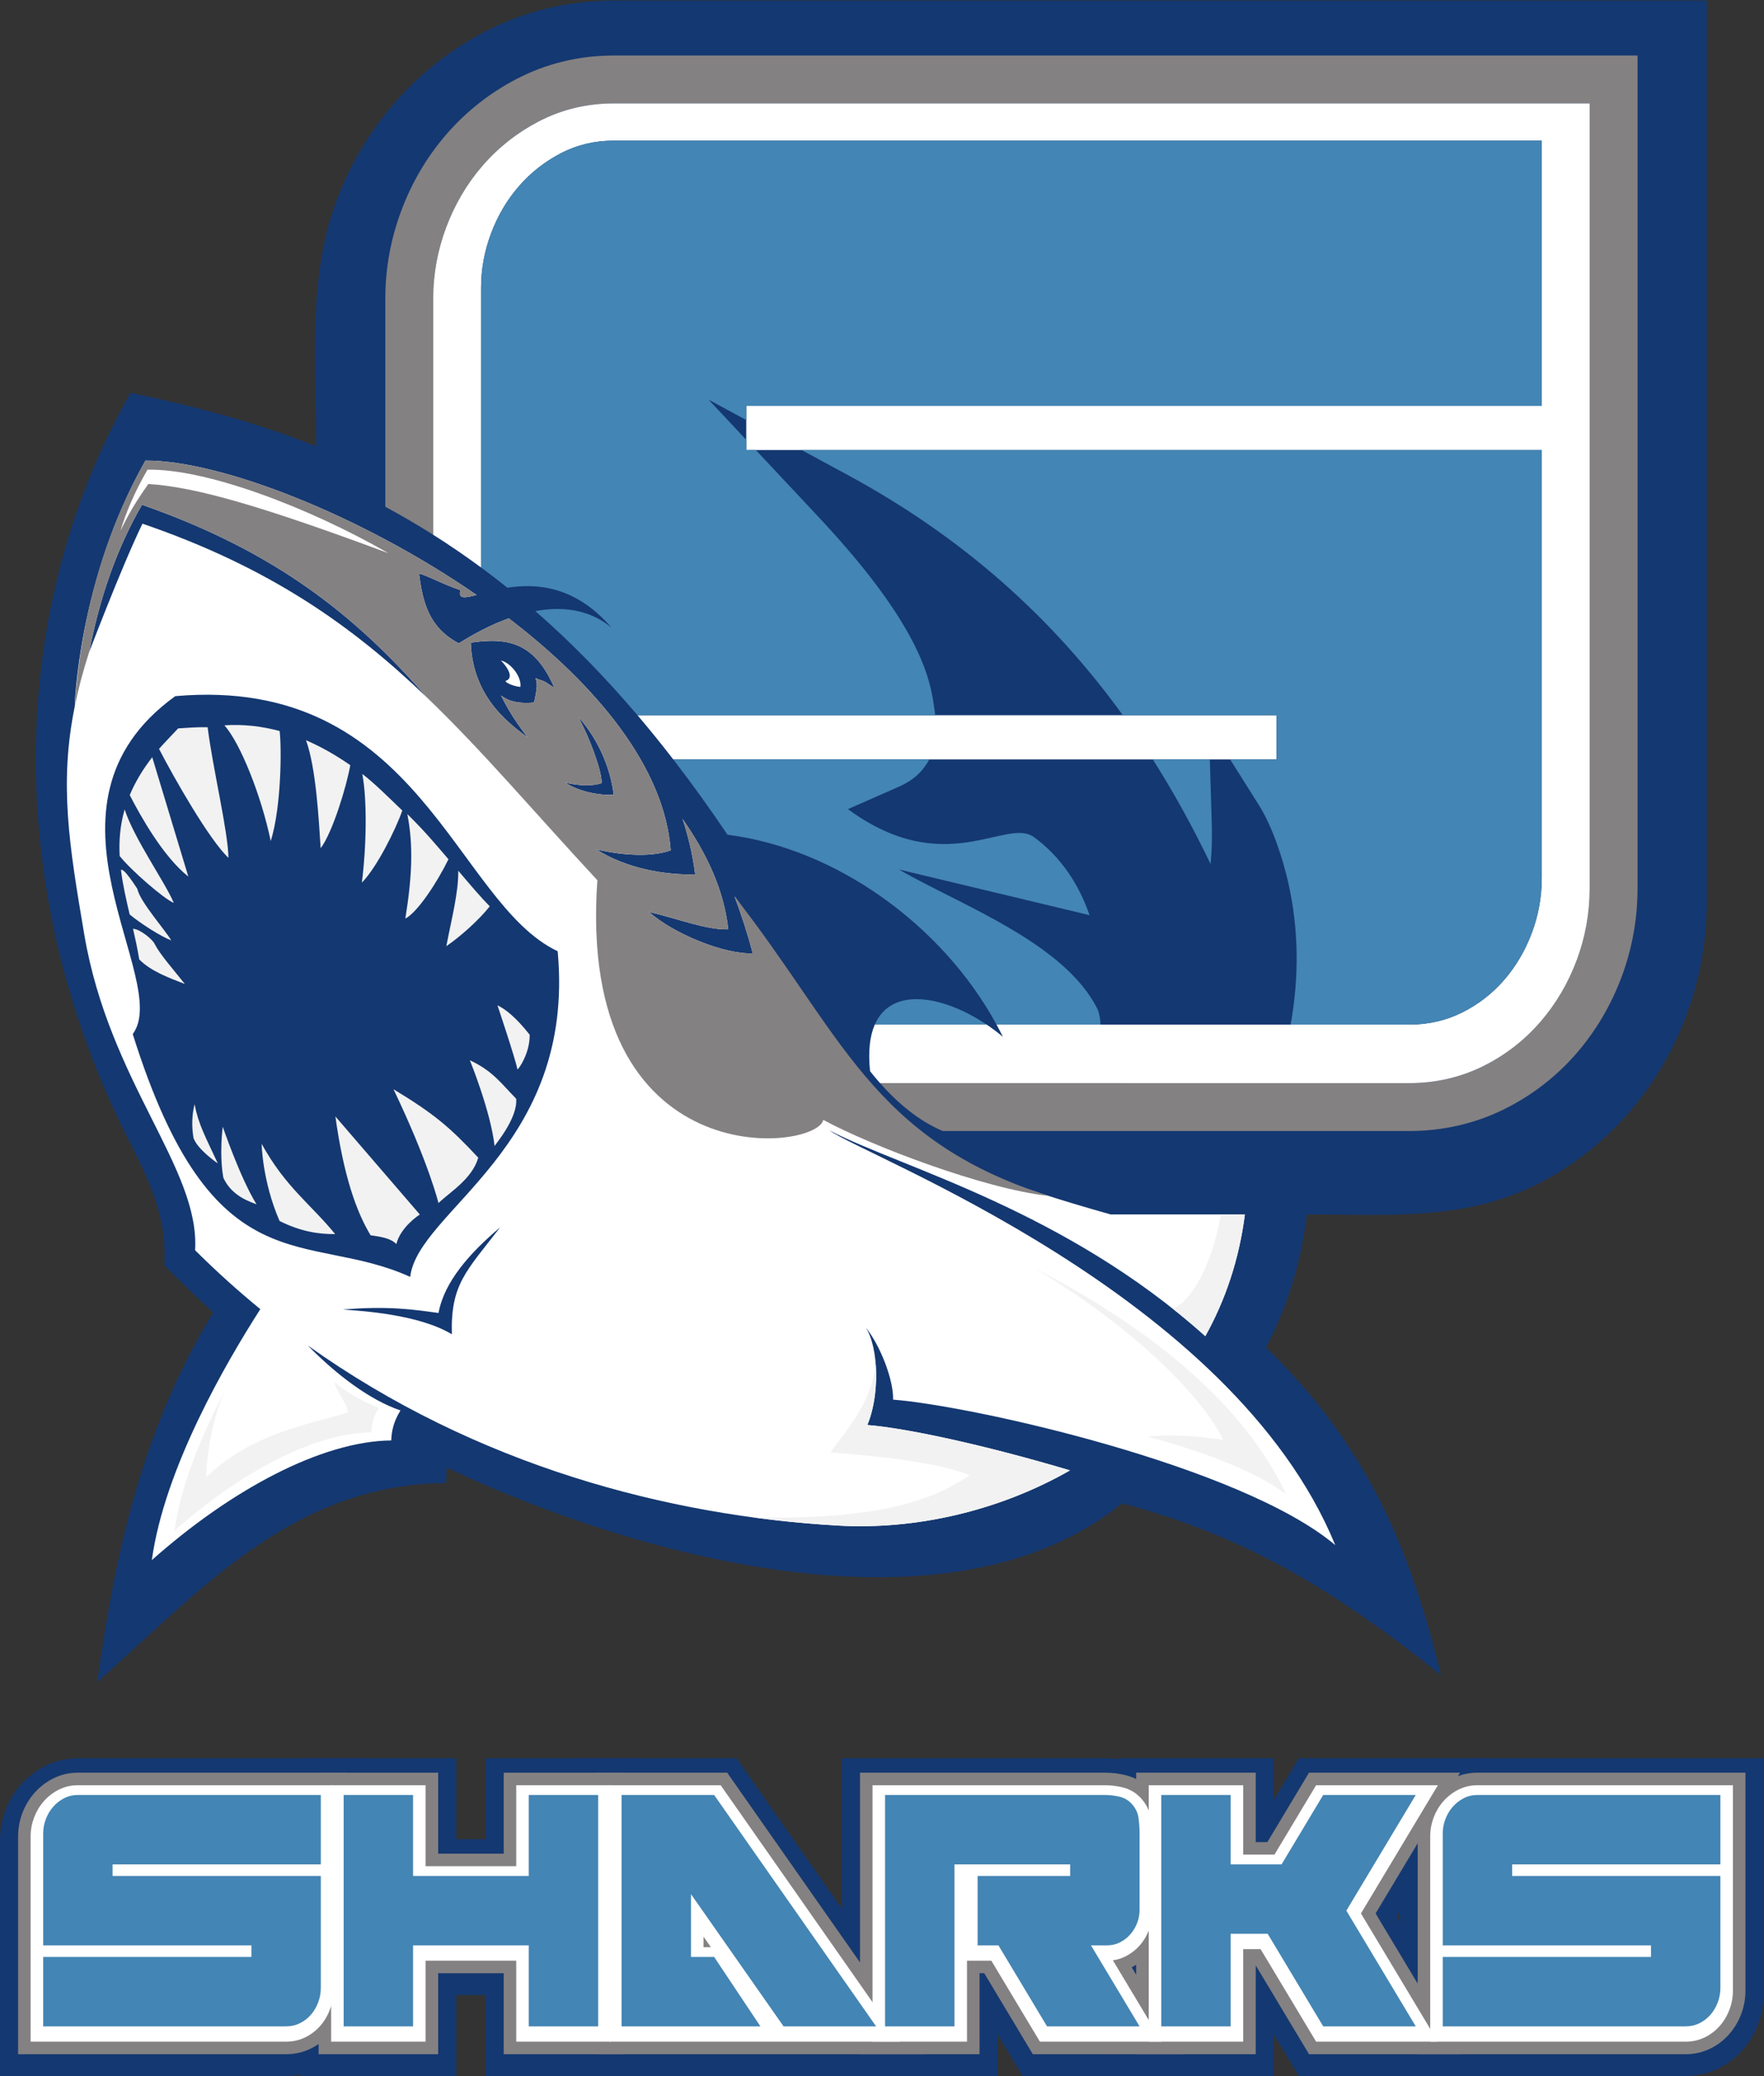 <?xml version="1.0" encoding="UTF-8" standalone="no"?>
<svg
   xmlns:dc="http://purl.org/dc/elements/1.1/"
   xmlns:cc="http://creativecommons.org/ns#"
   xmlns:rdf="http://www.w3.org/1999/02/22-rdf-syntax-ns#"
   xmlns:svg="http://www.w3.org/2000/svg"
   xmlns="http://www.w3.org/2000/svg"
   viewBox="0 0 805.893 948.387"
   height="948.387"
   width="805.893"
   xml:space="preserve"
   id="svg2"
   version="1.1"><rect x="0" y="0" width="805.893" height="948.387" fill="#333333" stroke="none"/><defs
     id="defs6" /><g
     transform="matrix(1.333,0,0,-1.333,0,948.387)"
     id="g10"><g
       transform="scale(0.1)"
       id="g12"><path
         id="path14"
         style="fill:#143871;fill-opacity:1;fill-rule:evenodd;stroke:none"
         d="m 1083.55,5585.41 c 0,279.67 -30.02,575.62 70.08,842.55 92.78,247.42 271.29,454.34 505.98,577.02 137.53,71.9 288.57,107.87 443.64,107.87 H 5849.39 V 4021.82 c 0,-132.57 -23.52,-263.66 -70.08,-387.83 -45.57,-121.51 -111.48,-234.04 -196.41,-332.24 -89.01,-102.9 -196.96,-186.68 -318.65,-247.52 -249.26,-124.63 -516.07,-101.33 -785.13,-101.33 -18.8,-157.45 -63.83,-311.02 -139.89,-455.89 338.56,-329.95 491.41,-675.53 599.24,-1122.81 -355.14,282.48 -657.2,472.65 -1092.93,588.51 -597.86,-484.92 -1682.58,-177.17 -2314.61,122.47 l -2.04,-52.67 c -524.12,-5.54 -835.3,-362.13 -1195.488,-682.26 62.793,453.02 155.739,868.59 397.164,1266.8 -57.375,52 -112.519,106.29 -167.367,160.92 10.524,170.79 -56.191,298.57 -130.386,446.4 C 32.641,4021.65 1.609,4981.41 447.289,5768.4 664.563,5723.66 876.992,5667.36 1083.55,5585.41 v 0" /><path
         id="path16"
         style="fill:#848182;fill-opacity:1;fill-rule:evenodd;stroke:none"
         d="m 1320.61,5377.97 v 714.58 c 0,103.03 18.82,204.36 54.98,300.8 35.74,95.3 87.11,183.37 153.74,260.4 67.55,78.12 148.6,141.95 240.1,189.78 103.68,54.2 216.94,80.9 333.82,80.9 H 5612.32 V 4070.45 c 0,-104.29 -18.34,-206.92 -54.98,-304.58 -35.74,-95.31 -87.11,-183.38 -153.73,-260.41 -68.66,-79.37 -151.51,-143.64 -245.38,-190.58 -102.57,-51.27 -214,-76.29 -328.54,-76.29 h -1598.3 c -82.52,34.18 -155.66,96.79 -215.22,164.11 h 1813.52 c 89.16,0 175.38,19.09 255.15,58.98 74.65,37.32 140.04,88.03 194.63,151.14 53.96,62.38 95.26,133.48 124.21,210.67 29.74,79.31 44.52,162.23 44.52,246.96 V 6760.3 H 2103.25 c -90.45,0 -177.53,-20.26 -257.8,-62.22 -73.31,-38.32 -137.88,-89.12 -191.98,-151.68 -53.96,-62.38 -95.27,-133.49 -124.21,-210.67 -29.3,-78.13 -44.53,-159.76 -44.53,-243.18 v -810.6 c -53.34,33.71 -107.99,65.72 -164.12,96.02 v 0" /><path
         id="path18"
         style="fill:#ffffff;fill-opacity:1;fill-rule:evenodd;stroke:none"
         d="m 1484.73,5281.95 v 810.6 c 0,83.42 15.23,165.05 44.53,243.18 28.94,77.18 70.25,148.29 124.21,210.67 54.1,62.56 118.67,113.36 191.98,151.68 80.27,41.96 167.35,62.22 257.8,62.22 H 5448.2 V 4070.45 c 0,-84.73 -14.78,-167.65 -44.52,-246.96 -28.95,-77.19 -70.25,-148.29 -124.21,-210.67 -54.59,-63.11 -119.98,-113.82 -194.63,-151.14 -79.77,-39.89 -165.99,-58.98 -255.15,-58.98 H 3016.17 c -11.98,13.54 -23.42,27.27 -34.26,41 -7.15,68.85 -0.49,121.21 16.24,159.59 h 383.41 c 19.25,-12.94 37.92,-26.97 55.65,-41.86 -6.94,14.08 -14.22,28.02 -21.75,41.86 h 1414.23 c 65.63,0 126.22,13.88 181.76,41.65 55.53,27.77 103.5,65 143.89,111.7 40.39,46.71 71.95,100.35 94.67,160.94 22.72,60.59 34.08,123.7 34.08,189.34 V 5572.38 H 2557.66 v 151.47 h 2726.43 v 908.81 H 2103.25 c -65.63,0 -126.22,-14.52 -181.76,-43.55 -55.54,-29.03 -103.51,-66.9 -143.9,-113.6 -40.39,-46.7 -71.94,-100.35 -94.66,-160.94 -22.72,-60.59 -34.08,-122.43 -34.08,-185.55 v -959.26 c -53.32,39.29 -107.98,76.69 -164.12,112.19 z m 822.75,-769.85 h 2067.8 v 151.47 H 2184.86 c 41.53,-48.85 82.37,-99.33 122.62,-151.47 v 0" /><path
         id="path20"
         style="fill:#4385b4;fill-opacity:1;fill-rule:nonzero;stroke:none"
         d="m 5284.09,4106.92 c 0,-65.64 -11.36,-128.75 -34.08,-189.34 -22.72,-60.59 -54.28,-114.23 -94.67,-160.94 -40.39,-46.7 -88.36,-83.93 -143.89,-111.7 -55.54,-27.77 -116.13,-41.65 -181.76,-41.65 h -406.36 c 29.13,160.8 28.33,325.54 -8.21,486.77 -18.7,82.56 -54.4,192.19 -100.26,265.01 l -98.88,157.03 h 159.3 v 151.47 h -527.02 c -243.76,337.01 -550.73,610.95 -943.2,823.44 l -157.7,85.37 H 5284.09 V 4106.92 Z M 3771.74,3603.29 h -356.28 c -186.07,341.53 -549.82,603.32 -922.14,650.75 -60.78,90.14 -122.59,176.13 -185.84,258.06 h 877.72 c -19.31,-34.47 -46.83,-68.22 -104.74,-93.69 l -174.44,-76.71 c 334.23,-245.01 542.13,-26.08 638.19,-96.31 91.57,-66.97 154.09,-161.9 189.83,-267.09 -23.28,5.54 -46.47,11.22 -69.5,16.74 l -583.7,139.84 c 209.15,-121.37 571.84,-252.09 682.49,-482.47 5.15,-15.21 7.88,-31.73 8.41,-49.12 z m 179.23,908.81 h 195.49 l 6.25,-206.5 c 1.18,-38.81 2.02,-95.51 -3.84,-151.78 -60.39,125.87 -126.12,245.27 -197.9,358.28 z m -745.58,151.47 H 2184.86 c -111.07,130.63 -227.09,249.52 -350.12,356.88 86.97,15.94 181.57,8.84 260.5,-56.11 -123.25,142.43 -255.89,151.81 -356.25,136.16 -29.62,23.72 -59.67,46.8 -90.14,69.26 v 959.26 c 0,63.12 11.36,124.96 34.08,185.55 22.72,60.59 54.27,114.24 94.66,160.94 40.39,46.7 88.36,84.57 143.9,113.6 55.54,29.03 116.13,43.55 181.76,43.55 H 5284.09 V 5723.85 H 2557.66 v -48.77 l -129.1,69.9 129.1,-137.71 v -34.89 h 32.71 l 208.78,-222.71 c 135.19,-144.21 306.68,-345.13 373.46,-535.32 15.29,-43.54 23.83,-84.4 29.98,-129.92 0.95,-7 1.85,-13.96 2.8,-20.86 z m 176.17,-1060.28 h -383.41 c 58.05,133.12 237.46,98.08 383.41,0 v 0" /><path
         id="path22"
         style="fill:#143871;fill-opacity:1;fill-rule:evenodd;stroke:none"
         d="m 2599.26,4083.32 c 252.17,32.87 589.11,-210.57 694.37,-376.82 -193.91,79.47 -353,-4.55 -352.03,-220.7 -138.07,193.73 -205.29,402.13 -342.34,597.52 v 0" /><path
         id="path24"
         style="fill:#ffffff;fill-opacity:1;fill-rule:evenodd;stroke:none"
         d="m 1899.95,4757.28 c -46.28,30.78 -27.28,18.35 -65.25,33.48 12.14,-22.96 -1.32,-62.92 -3.8,-83.57 -51.13,-4.56 -85.34,2.42 -113.71,23.95 28.29,-57.06 56.97,-99.11 91.73,-144.57 -46.12,37.2 -188.95,126.85 -195.4,325.64 134.22,20.21 221.35,-4.72 286.43,-154.93 z M 498.434,5536.22 c 254.195,1.18 734.246,-183.8 1134.936,-460.49 -41.51,-11.14 -63.51,-14.43 -55.61,16.82 -48.66,14.62 -129.21,57.43 -141.51,55.52 13.1,-101.1 35.2,-184.85 136.16,-238.2 9.91,5.45 79.55,52.66 171.34,85.63 299.81,-229.32 533.56,-509.33 554.88,-794.86 -56.89,-21.32 -151.74,-21.06 -254.48,3.21 100.69,-65.83 242.12,-89.6 338.35,-85.3 -8.74,68.81 -24.12,132.22 -43.34,189.83 81.2,-116.47 141.76,-240.72 156.8,-378.78 -74.75,-2.22 -168.65,35.61 -271.39,59.89 81.91,-74.45 259.02,-146.29 355.27,-141.98 -17.91,68.26 -39.41,134.13 -62.55,195.38 139.92,-178.5 344.13,-686.01 654.98,-838.2 l 0.04,-0.14 c 93.04,-73.75 274.48,-150.92 633.58,-251.65 h 460.71 c -19.91,-155.75 -67.45,-294.97 -135.68,-417.33 -239.5,214.68 -498.1,358.68 -727.36,464.51 l -0.01,0.01 c -235.03,108.46 -439.2,176.9 -560.21,240.31 l -0.45,0.31 c 119.12,-88.41 1378.8,-557.8 1733.48,-1421.3 -322.3,271.76 -1242.57,477.34 -1515.49,498.63 1.83,64.15 -40.72,180.57 -93.66,247.31 45.75,-72.51 47.23,-234.89 5.38,-334.3 131.75,-10.27 400.03,-67.69 694.51,-155.41 -244.72,-140.2 -530.79,-204.33 -794.54,-189.25 -580.82,33.19 -1240.29,205.25 -1817.73,617.31 97.55,-99.6 211.96,-186.77 317.77,-222.67 -23.65,-37.95 -30.49,-70.15 -31.75,-102.81 -241.16,-2.56 -552.282,-171.79 -820.579,-410.24 43.707,315.34 254.293,676.6 371.907,860.13 -76.497,62.61 -151.176,129.86 -223.629,202.03 17.269,280.19 -293.649,574.2 -379.782,1082.08 -52.277,308.26 -86.125,516.57 -32.714,781.02 -0.047,-0.23 10.414,433.4 242.371,842.98 z M 1911.29,3854.76 c -351.87,165.7 -473.38,948.18 -1310.677,874.12 -523.039,-378.08 -7.836,-972.35 -145.636,-1158.06 275.457,-878.95 595.393,-670.19 950.903,-832.14 26.34,228.49 568.09,441.81 505.41,1116.08 z m -448.14,869.7 -0.93,0.9 C 1220,5002.86 948.008,5223.7 486.723,5384.82 395.512,5227.71 339.043,5053.76 305.84,4881.08 c -3.32,-10.4 107.781,284.97 182.461,438.92 437.32,-149.86 720.239,-351.02 974.849,-595.54 z M 1175.01,2626.8 c 155.97,13.25 247.01,-0.52 327.95,-11.83 19.38,107.28 108.13,206.64 211.17,293.5 -116.31,-150.87 -170.24,-195.31 -165.42,-366.51 -113.32,68.66 -310.71,80.38 -373.7,84.84 z m 761.89,1805.88 c 50.58,-11.95 97.26,-12.08 125.26,-1.58 0,45.69 -43.74,159.9 -80.23,226.73 33.19,-36.42 104.09,-130.07 121.51,-267.13 -47.37,-2.13 -116.98,9.57 -166.54,41.98 v 0" /><path
         id="path26"
         style="fill:#848182;fill-opacity:1;fill-rule:evenodd;stroke:none"
         d="m 1899.95,4757.28 c -46.28,30.78 -27.28,18.35 -65.25,33.48 12.14,-22.96 -1.32,-62.92 -3.8,-83.57 -51.13,-4.56 -85.34,2.42 -113.71,23.95 28.29,-57.06 56.97,-99.11 91.73,-144.57 -46.12,37.2 -188.95,126.85 -195.4,325.64 134.22,20.21 221.35,-4.72 286.43,-154.93 z M 256.016,4693.01 c 21.004,303.68 99.519,590.9 242.418,843.21 254.195,1.18 734.246,-183.8 1134.936,-460.49 -41.51,-11.14 -63.51,-14.43 -55.61,16.82 -48.66,14.62 -129.21,57.43 -141.51,55.52 13.1,-101.1 35.2,-184.85 136.16,-238.2 9.91,5.45 79.55,52.66 171.34,85.63 299.81,-229.32 533.56,-509.33 554.88,-794.86 -56.89,-21.32 -151.74,-21.06 -254.48,3.21 100.69,-65.83 242.12,-89.6 338.35,-85.3 -8.74,68.81 -24.12,132.22 -43.34,189.83 81.2,-116.47 141.76,-240.72 156.8,-378.78 -74.75,-2.22 -168.65,35.61 -271.39,59.89 81.91,-74.45 259.02,-146.29 355.27,-141.98 -17.91,68.26 -39.41,134.13 -62.55,195.38 369.39,-471.22 468.72,-832.04 1076,-1026.57 -220.49,24.06 -606.44,171.04 -771.68,260.46 -22.84,-108.03 -846.1,-200.14 -774.31,821.35 -215.27,231.73 -392,441.94 -585.08,627.23 C 1220,5002.86 948.008,5223.7 486.723,5384.82 395.512,5227.71 339.043,5053.76 305.84,4881.08 284.336,4814.4 267.984,4752.29 256.016,4693.01 Z M 1936.9,4432.68 c 50.58,-11.95 97.26,-12.08 125.26,-1.58 0,45.69 -43.74,159.9 -80.23,226.73 33.19,-36.42 104.09,-130.07 121.51,-267.13 -47.37,-2.13 -116.98,9.57 -166.54,41.98 v 0" /><path
         id="path28"
         style="fill:#f2f2f2;fill-opacity:1;fill-rule:evenodd;stroke:none"
         d="m 3933.65,2191.54 c 47.63,4.35 129.96,8.57 258.58,-11.54 -69.2,143.71 -293.36,375.78 -648.5,590.04 316.68,-164.64 695.87,-418.32 864.53,-776.59 -104.23,79.28 -284.3,146.27 -474.61,198.09 v 0" /><path
         id="path30"
         style="fill:#f2f2f2;fill-opacity:1;fill-rule:evenodd;stroke:none"
         d="m 775.129,2356.54 c -45.809,-90.79 -68.824,-235.86 -67.742,-304.07 153.48,151.69 365.443,183.81 484.723,221.53 -1.46,30.22 -27.18,50.45 -47.5,103.98 51.03,-39.14 103.77,-70.35 154.14,-87.44 -19.45,-31.21 -25.08,-57.69 -26.12,-84.54 -198.31,-2.1 -454.15,-141.27 -674.778,-337.36 22.586,162.94 99.343,340.77 177.277,487.9 v 0" /><path
         id="path32"
         style="fill:#f2f2f2;fill-opacity:1;fill-rule:evenodd;stroke:none"
         d="m 4020.93,2628.39 c 70.71,37.79 132.2,154.32 163.91,324.51 h 81.76 c -19.91,-155.75 -67.45,-294.97 -135.68,-417.33 -36.27,32.52 -72.99,63.41 -109.97,92.79 l -0.02,0.03 z M 3001.47,2438.16 c -16.78,-122.95 -77.36,-197.46 -156.1,-300.94 152.91,-11.7 361.15,-31.66 478.01,-78.03 -108.09,-72.83 -280.72,-155.53 -745.84,-144.31 100.02,-13.62 198.61,-22.99 295.03,-28.49 263.75,-15.08 549.82,49.05 794.54,189.25 -294.48,87.72 -562.76,145.14 -694.51,155.41 24.32,57.77 34.01,136.81 28.87,207.11 v 0" /><path
         id="path34"
         style="fill:#ffffff;fill-opacity:1;fill-rule:nonzero;stroke:none"
         d="m 1783.55,4760.79 c -7.38,-0.88 -46.91,8.97 -51.31,20.22 36.16,10.94 -2.99,58.73 -15.71,69.97 29.88,-5.44 71.4,-51.9 67.02,-90.19 v 0" /><path
         id="path36"
         style="fill:#f2f2f2;fill-opacity:1;fill-rule:evenodd;stroke:none"
         d="m 1348.64,3381.8 c 141.78,-85.81 194.74,-131.94 290.49,-234.57 -20.57,-71.82 -94.59,-116.23 -136.44,-155.35 0,0 -32.29,135.37 -154.05,389.92 z m 47.35,943.02 c 21.07,-106.65 16.42,-214.61 -6.83,-358.25 41.47,21.31 108.62,123.02 147.86,203.42 -47.41,55.24 -81.68,96.51 -141.03,154.83 z M 477.188,3826.7 c 40.507,-40.88 100.796,-62.65 156.367,-84.25 -42.36,53.39 -85.407,101.39 -103.969,138.05 -5,12.5 -48.359,50.09 -73.672,51.18 7.957,-34.46 15.504,-69.36 21.274,-104.98 z m -32.778,154.05 c 37.192,-31.06 109.235,-76.82 142.438,-88.8 -19.578,34.26 -106.594,131.52 -116.239,176.62 0,0 -47.257,75.16 -56.078,64.22 6.387,-50.66 17.867,-101.03 29.879,-152.04 z m -34.238,200.29 c 37.199,-47.34 152.058,-147.52 185.504,-160.62 -31.106,72.84 -135.699,219.56 -168.446,320.19 -15.785,-54.54 -19.843,-107.39 -17.058,-159.57 z m 34.496,208.84 c 35.969,-70.39 115.012,-211.75 200.742,-279.22 -36.539,120.21 -105.012,347.13 -123.664,408.97 -34.578,-44.69 -59.574,-87.79 -77.078,-129.75 z m 100.344,158.29 c 52.488,-101.31 171.976,-311.29 237.996,-373.37 -1.582,91.95 -54.301,309.31 -71.367,447.56 -38.981,0.74 -66.153,-1.68 -100.989,-3.95 -11.922,-12.48 -55.222,-58.02 -65.64,-70.24 z m 224.136,80.81 c 54.911,-61.89 126.512,-241.58 158.696,-396.69 36.906,116.4 37.488,323.51 30.496,377.12 -60.11,16.23 -123.168,23.77 -189.192,19.57 z m 279.732,-51.23 c 34.39,-96.32 43.11,-265.75 50.19,-370.05 41.69,55.6 89.36,215.34 101.45,284.66 -47.88,33.28 -98.45,62.52 -151.64,85.39 z m 192.8,-115.45 c 16.95,-89.84 14.36,-248.26 -1.49,-372.44 50.45,50.83 115.43,180.51 138.6,247.04 -49.89,48.03 -95.31,93.44 -137.11,125.4 z m 328.89,-331.64 c 1.24,-74.47 -24.12,-170.67 -40.9,-258.65 50.64,34.72 112.4,90.6 148.87,136.61 -30.65,30.89 -66.65,73.44 -107.97,122.04 z M 765.559,3078.25 c -14.797,81.88 -2.121,175.2 -2.121,175.2 0,0 59.039,-174.1 115.777,-266.15 -18.856,8.2 -83.86,25.99 -113.656,90.95 z m 192.64,-148.07 c 72.631,-36.16 133.661,-45.36 190.501,-44.81 -84.01,103.09 -169.559,159.92 -252.005,309.28 0,0 2.094,-128.08 61.504,-264.47 z m 810.911,419.11 c -47.86,48.12 -78.95,94.92 -158.76,131.75 0,0 71.19,-173.72 84.73,-294.11 0.11,3.2 79.95,94.87 74.03,162.36 z m 46.24,219.36 c -47.28,59.65 -81.56,86.54 -110.43,100.89 0,0 60.04,-178.65 68.6,-219.83 3.19,-0.11 42.88,54.94 41.83,118.94 z M 663.008,3215.25 c -1.797,14.11 -10.078,59.59 3.867,115 14.043,-71.01 35.941,-108.32 79.543,-202.55 0,0 -69.48,47.03 -83.41,87.55 z m 607.152,-333.97 c -48.5,80.07 -92.36,203.15 -120.7,407.27 96.5,-112.05 192.99,-224.1 289.49,-336.15 -1.98,-0.7 -66.09,-42.72 -80.56,-101.2 -20.55,21.22 -56.08,25.18 -88.23,30.08 v 0" /><path
         id="path38"
         style="fill:#ffffff;fill-opacity:1;fill-rule:nonzero;stroke:none"
         d="m 1331.31,5218.85 c -429.865,159.7 -659.747,227.16 -822.935,237.17 -45.437,-64.48 -67.18,-102.25 -95.184,-159.89 15.372,53.8 47.688,132.6 92.372,208.89 197.855,4.21 546.227,-125.78 825.747,-286.17 v 0" /><path
         id="path40"
         style="fill:#143871;fill-opacity:1;fill-rule:evenodd;stroke:none"
         d="m 0,0 v 809.102 c 0,34.386 6.273,68.332 18.344,100.527 11.926,31.797 29.176,61.262 51.406,86.965 22.766,26.316 50.199,47.946 81.035,64.066 36,18.82 75.539,28.24 116.129,28.24 H 1247.49 V 279.805 c 0,-34.707 -6.16,-69.024 -18.35,-101.524 -11.92,-31.804 -29.18,-61.258 -51.41,-86.961 -23.3,-26.934 -51.55,-48.867 -83.41,-64.797 C 1058.88,8.801 1020.18,0 980.574,0 H 0 v 0" /><path
         id="path42"
         style="fill:#143871;fill-opacity:1;fill-rule:evenodd;stroke:none"
         d="M 1664.22,277.539 H 1563.68 V 0 h -533.82 v 1088.9 h 533.82 V 811.367 h 100.54 V 1088.9 h 533.83 V 0 h -533.83 v 277.539 0" /><path
         id="path44"
         style="fill:#143871;fill-opacity:1;fill-rule:evenodd;stroke:none"
         d="M 3286.82,0 H 1982.4 v 1088.9 h 542.19 L 3286.82,0 v 0" /><path
         id="path46"
         style="fill:#143871;fill-opacity:1;fill-rule:evenodd;stroke:none"
         d="M 3961.69,342.09 4166.94,0 h -662.3 L 3419.2,142.395 V 0 h -533.82 v 1088.9 h 901.27 c 28.26,0 56.45,-3.41 83.95,-9.88 45.9,-10.8 86.56,-34.63 118.1,-69.7 32.76,-36.183 53.89,-80.16 60.17,-128.656 3.07,-23.73 4.69,-47.637 4.69,-71.562 V 546.438 c 0,-33.555 -6.27,-66.641 -18.36,-97.93 -11.79,-30.512 -28.72,-58.692 -50.36,-83.223 -7.26,-8.222 -14.98,-15.969 -23.15,-23.195 v 0" /><path
         id="path48"
         style="fill:#143871;fill-opacity:1;fill-rule:evenodd;stroke:none"
         d="M 4365.79,142.395 V 0 h -533.82 v 1088.9 h 533.82 V 946.516 l 85.44,142.384 h 662.31 L 4786.86,544.453 5113.54,0 h -662.31 l -85.44,142.395 v 0" /><path
         id="path50"
         style="fill:#143871;fill-opacity:1;fill-rule:evenodd;stroke:none"
         d="m 4796.7,0 v 809.102 c 0,34.386 6.27,68.332 18.34,100.527 11.92,31.797 29.18,61.262 51.41,86.965 22.76,26.316 50.2,47.946 81.03,64.066 36,18.82 75.54,28.24 116.13,28.24 h 980.58 V 279.805 c 0,-34.707 -6.15,-69.024 -18.35,-101.524 -11.92,-31.804 -29.18,-61.258 -51.41,-86.961 -23.3,-26.934 -51.56,-48.867 -83.41,-64.797 C 5855.58,8.801 5816.88,0 5777.27,0 H 4796.7 v 0" /><path
         id="path52"
         style="fill:#848182;fill-opacity:1;fill-rule:evenodd;stroke:none"
         d="M 62.051,74.785 V 821.828 c 0,26.973 4.926,53.496 14.395,78.738 9.352,24.942 22.801,48 40.239,68.164 17.687,20.442 38.902,37.15 62.847,49.67 27.145,14.19 56.785,21.18 87.383,21.18 H 1185.43 V 292.531 c 0,-27.297 -4.79,-54.16 -14.38,-79.726 -9.36,-24.953 -22.81,-48 -40.25,-68.164 -17.97,-20.774 -39.65,-37.602 -64.22,-49.883 -26.85,-13.418 -56.02,-19.973 -86.006,-19.973 H 62.051 v 0" /><path
         id="path54"
         style="fill:#848182;fill-opacity:1;fill-rule:evenodd;stroke:none"
         d="M 3167.64,74.785 H 2044.45 V 1039.58 h 447.83 L 3167.64,74.785 v 0" /><path
         id="path56"
         style="fill:#848182;fill-opacity:1;fill-rule:evenodd;stroke:none"
         d="M 3878.66,372.59 4057.34,74.785 H 3539.77 L 3373.24,352.324 h -16.09 V 74.785 H 2947.43 V 1039.58 h 839.22 c 23.49,0 46.89,-2.86 69.74,-8.23 33.61,-7.91 63.15,-25.17 86.25,-50.87 24.29,-26.816 40.03,-59.074 44.7,-95.07 2.73,-21.082 4.18,-42.324 4.18,-63.582 V 559.16 c 0,-25.918 -4.86,-51.387 -14.21,-75.566 -9.13,-23.672 -22.2,-45.496 -39,-64.531 -16.87,-19.129 -37.01,-34.754 -59.65,-46.473 v 0" /><path
         id="path58"
         style="fill:#848182;fill-opacity:1;fill-rule:evenodd;stroke:none"
         d="M 4303.74,379.152 V 74.785 H 3894.02 V 1039.58 h 409.72 V 801.691 h 39.89 l 142.73,237.889 h 517.58 L 4714.5,557.18 5003.94,74.785 H 4486.36 L 4303.74,379.152 v 0" /><path
         id="path60"
         style="fill:#848182;fill-opacity:1;fill-rule:evenodd;stroke:none"
         d="M 4858.75,74.785 V 821.828 c 0,26.973 4.92,53.496 14.39,78.738 9.35,24.942 22.81,48 40.24,68.164 17.68,20.442 38.89,37.15 62.85,49.67 27.14,14.19 56.79,21.18 87.38,21.18 h 918.53 V 292.531 c 0,-27.297 -4.8,-54.16 -14.39,-79.726 -9.36,-24.953 -22.81,-48 -40.25,-68.164 -17.97,-20.774 -39.66,-37.602 -64.23,-49.883 -26.84,-13.418 -56.01,-19.973 -86,-19.973 h -918.52 v 0" /><path
         id="path62"
         style="fill:#848182;fill-opacity:1;fill-rule:evenodd;stroke:none"
         d="M 1726.27,352.324 H 1501.63 V 74.785 H 1091.91 V 1039.58 h 409.72 V 762.039 h 224.64 V 1039.58 H 2136 V 74.785 h -409.73 v 277.539 0" /><path
         id="path64"
         style="fill:#ffffff;fill-opacity:1;fill-rule:evenodd;stroke:none"
         d="m 105.012,395.285 v 426.543 c 0,21.836 3.988,43.203 11.652,63.652 7.578,20.204 18.391,38.817 32.516,55.145 14.16,16.375 31.062,29.68 50.254,39.707 21.011,10.988 43.804,16.289 67.48,16.289 h 875.566 v -704.09 c 0,-22.179 -3.87,-43.879 -11.66,-64.64 -7.57,-20.203 -18.39,-38.817 -32.51,-55.145 -14.29,-16.523 -31.41,-29.797 -50.94,-39.562 -20.89,-10.45 -43.45,-15.438 -66.796,-15.438 H 105.012 v 277.539 0" /><path
         id="path66"
         style="fill:#4385b4;fill-opacity:1;fill-rule:nonzero;stroke:none"
         d="m 1099.52,302.082 c 0,-17.187 -2.98,-33.703 -8.92,-49.562 -5.95,-15.86 -14.21,-29.903 -24.78,-42.129 -10.58,-12.227 -23.13,-21.973 -37.67,-29.239 -14.53,-7.273 -30.392,-10.906 -47.576,-10.906 H 147.969 v 237.891 h 713.664 v 39.648 H 147.969 v 383.594 c 0,16.512 2.972,32.703 8.922,48.562 5.945,15.86 14.207,29.903 24.781,42.129 10.574,12.227 23.129,22.137 37.664,29.739 14.535,7.597 30.394,11.394 47.578,11.394 H 1099.52 V 725.324 H 385.859 v -39.648 h 713.661 v -383.594 0" /><path
         id="path68"
         style="fill:#ffffff;fill-opacity:1;fill-rule:evenodd;stroke:none"
         d="m 2411.21,477.434 v -35.879 h 25.13 l -25.13,35.879 z m 275.2,-359.688 h -599 v 878.875 h 382.5 l 615.22,-878.875 h -398.72 v 0" /><path
         id="path70"
         style="fill:#ffffff;fill-opacity:1;fill-rule:evenodd;stroke:none"
         d="m 3814.17,396.594 167.31,-278.848 h -417.39 l -166.52,277.539 h -83.38 V 117.746 h -323.8 v 878.875 h 796.26 c 20.2,0 40.25,-2.469 59.89,-7.09 25.13,-5.918 46.97,-18.613 64.19,-37.824 18.47,-20.359 30.46,-44.508 34,-71.824 2.5,-19.246 3.82,-38.641 3.82,-58.055 V 559.16 c 0,-20.644 -3.86,-40.82 -11.3,-60.078 -7.33,-18.953 -17.71,-36.367 -31.16,-51.602 -13.52,-15.332 -29.61,-27.742 -47.81,-37.07 -13.99,-7.168 -28.79,-11.738 -44.11,-13.816 v 0" /><path
         id="path72"
         style="fill:#ffffff;fill-opacity:1;fill-rule:evenodd;stroke:none"
         d="m 4320.37,434.934 h -59.59 V 117.746 h -323.8 v 878.875 h 323.8 V 758.73 h 107.17 l 142.73,237.891 h 417.39 L 4664.4,557.18 4928.07,117.746 h -417.39 l -190.31,317.188 v 0" /><path
         id="path74"
         style="fill:#ffffff;fill-opacity:1;fill-rule:evenodd;stroke:none"
         d="m 4901.71,395.285 v 426.543 c 0,21.836 3.98,43.203 11.65,63.652 7.58,20.204 18.4,38.817 32.52,55.145 14.16,16.375 31.06,29.68 50.25,39.707 21.01,10.988 43.8,16.289 67.48,16.289 h 875.57 v -704.09 c 0,-22.179 -3.88,-43.879 -11.66,-64.64 -7.58,-20.203 -18.39,-38.817 -32.51,-55.145 -14.3,-16.523 -31.4,-29.797 -50.95,-39.562 -20.88,-10.45 -43.44,-15.438 -66.79,-15.438 h -875.56 v 277.539 0" /><path
         id="path76"
         style="fill:#ffffff;fill-opacity:1;fill-rule:evenodd;stroke:none"
         d="M 1769.23,395.285 H 1458.67 V 117.746 h -323.8 v 878.875 h 323.8 V 719.082 h 310.56 v 277.539 h 323.81 V 117.746 h -323.81 v 277.539 0" /><path
         id="path78"
         style="fill:#4385b4;fill-opacity:1;fill-rule:nonzero;stroke:none"
         d="M 2050.08,170.246 H 1812.19 V 447.785 H 1415.71 V 170.246 h -237.88 v 792.957 h 237.88 V 685.676 h 396.48 v 277.527 h 237.89 v -792.957 0" /><path
         id="path80"
         style="fill:#4385b4;fill-opacity:1;fill-rule:nonzero;stroke:none"
         d="M 3002.62,170.246 H 2685.43 L 2368.25,623.223 V 408.137 h 79.3 l 158.59,-237.891 h -475.77 v 792.957 h 317.18 l 555.07,-792.957 v 0" /><path
         id="path82"
         style="fill:#4385b4;fill-opacity:1;fill-rule:nonzero;stroke:none"
         d="m 3588.42,170.246 -166.53,277.539 h -71.36 v 237.891 h 317.18 v 39.648 H 3271.23 V 170.246 h -237.89 v 792.957 h 753.31 c 16.53,0 33.21,-1.98 50.06,-5.945 16.85,-3.969 30.9,-12.227 42.13,-24.778 13.21,-14.539 20.97,-30.734 23.29,-48.574 2.31,-17.84 3.47,-35.351 3.47,-52.527 v -251.77 -10.898 c 0,-15.195 -2.81,-30.066 -8.42,-44.609 -5.63,-14.532 -13.39,-27.422 -23.3,-38.653 -9.92,-11.23 -21.65,-20.32 -35.19,-27.254 -13.55,-6.945 -28.25,-10.41 -44.1,-10.41 h -7.94 -47.57 L 3905.6,170.246 h -317.18 v 0" /><path
         id="path84"
         style="fill:#4385b4;fill-opacity:1;fill-rule:nonzero;stroke:none"
         d="M 4852.19,170.246 H 4535.01 L 4344.7,487.434 H 4217.82 V 170.246 h -237.88 v 792.957 h 237.88 V 725.324 h 174.45 l 142.74,237.879 h 317.18 L 4614.31,566.73 4852.19,170.246 v 0" /><path
         id="path86"
         style="fill:#4385b4;fill-opacity:1;fill-rule:nonzero;stroke:none"
         d="m 5896.22,302.082 c 0,-17.187 -2.98,-33.703 -8.92,-49.562 -5.95,-15.86 -14.21,-29.903 -24.78,-42.129 -10.58,-12.227 -23.13,-21.973 -37.66,-29.239 -14.55,-7.273 -30.41,-10.906 -47.59,-10.906 h -832.6 v 237.891 h 713.66 v 39.648 h -713.66 v 383.594 c 0,16.512 2.97,32.703 8.92,48.562 5.95,15.86 14.2,29.903 24.78,42.129 10.58,12.227 23.13,22.137 37.67,29.739 14.53,7.597 30.39,11.394 47.57,11.394 h 832.61 V 725.324 h -713.66 v -39.648 h 713.66 v -383.594 0" /></g></g></svg>